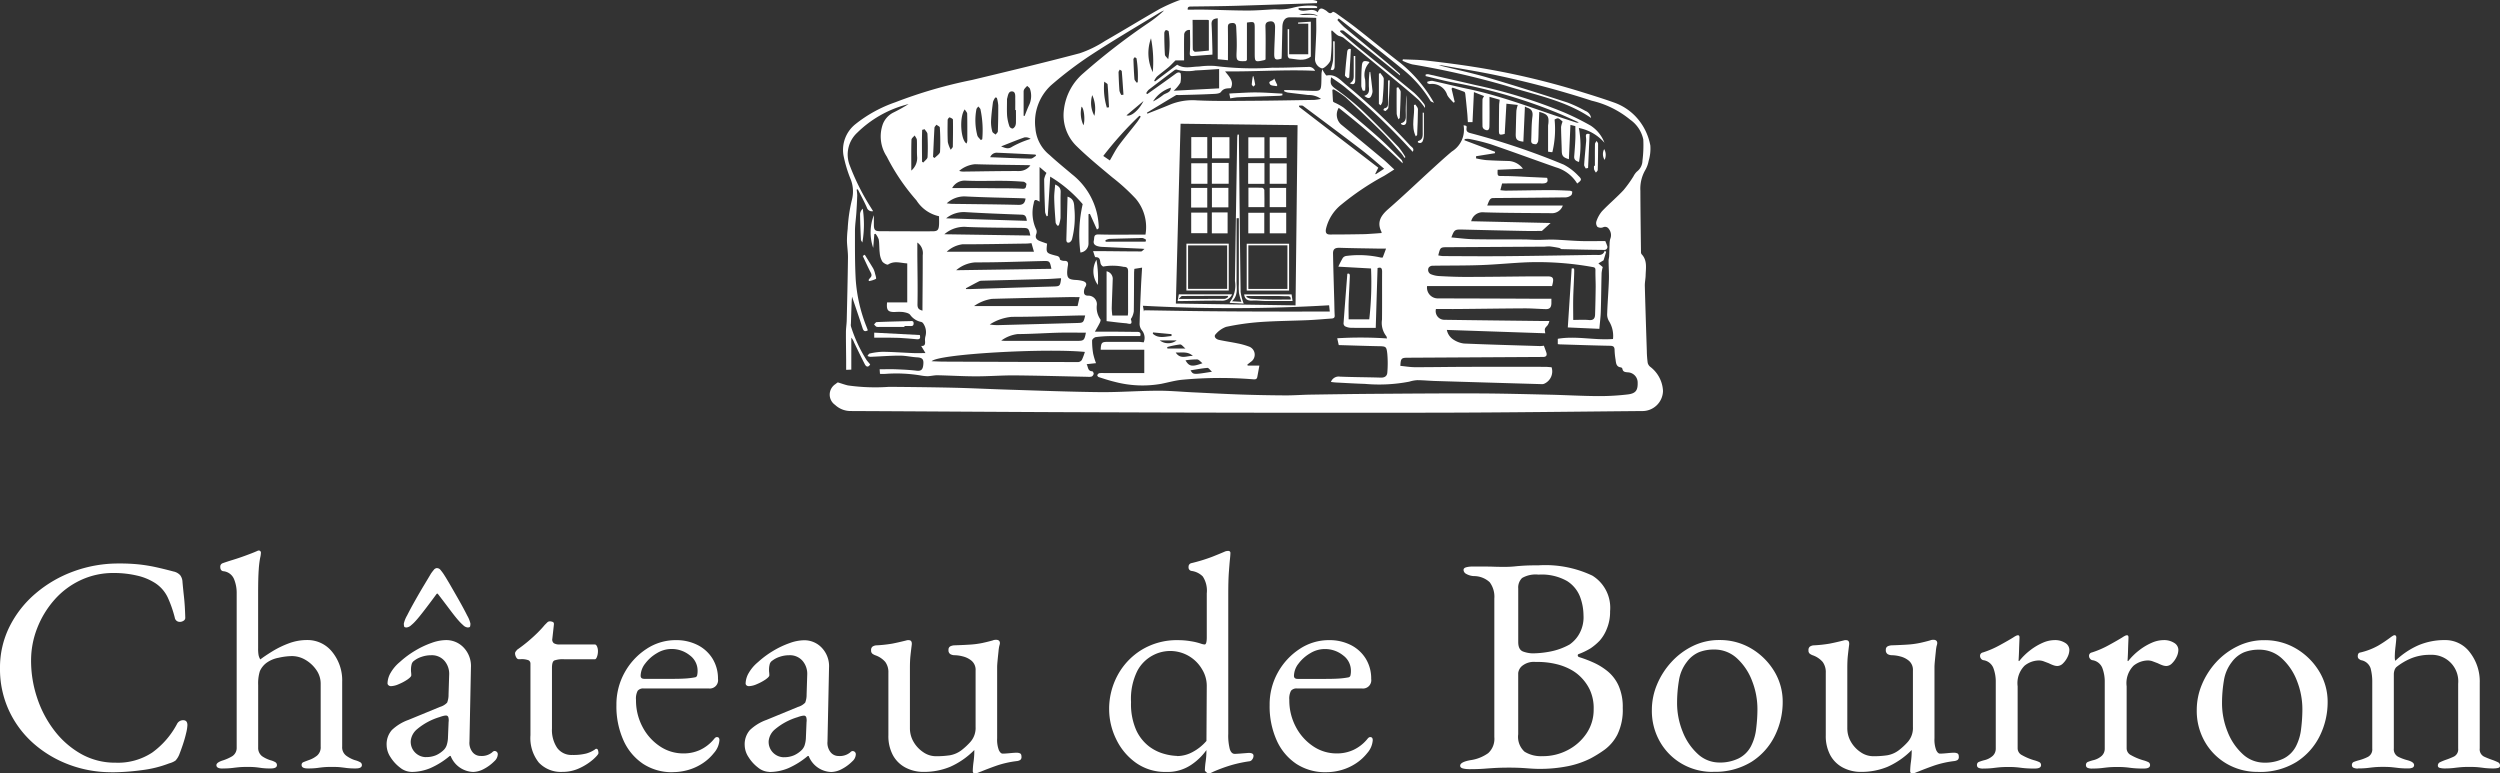 <svg xmlns="http://www.w3.org/2000/svg" width="177.779" height="55" viewBox="0 0 177.779 55"><rect x="0" y="0" width="177.779" height="55" fill="#333333" stroke="none"/><g id="Groupe_585" data-name="Groupe 585" transform="translate(-706.641 -11.741)"><g id="Groupe_583" data-name="Groupe 583" transform="translate(706.641 50.891)"><path id="Trac&#xE9;_1379" data-name="Trac&#xE9; 1379" d="M7.9,78.195a8.465,8.465,0,0,1-2.956-.526,8.088,8.088,0,0,1-2.539-1.5A7.1,7.1,0,0,1,.646,73.827,7.02,7.02,0,0,1,0,70.8,6.514,6.514,0,0,1,.679,67.84,7.458,7.458,0,0,1,2.54,65.476a8.784,8.784,0,0,1,2.7-1.565,9.223,9.223,0,0,1,3.207-.558,13.25,13.25,0,0,1,1.445.066,11.594,11.594,0,0,1,1.15.186q.558.121,1.3.318a.882.882,0,0,1,.471.263.844.844,0,0,1,.164.481q.044.5.109,1.084t.088,1.434a.245.245,0,0,1-.143.252.452.452,0,0,1-.35.054.35.35,0,0,1-.251-.284,8.366,8.366,0,0,0-.5-1.434,2.5,2.5,0,0,0-.853-1,4.013,4.013,0,0,0-1.324-.558,7.189,7.189,0,0,0-1.675-.186,5.427,5.427,0,0,0-2.354.514,5.7,5.7,0,0,0-1.861,1.4,6.745,6.745,0,0,0-1.215,2,6.293,6.293,0,0,0-.438,2.321A8.319,8.319,0,0,0,2.638,72.9a7.815,7.815,0,0,0,1.226,2.331,6.277,6.277,0,0,0,1.9,1.663,4.921,4.921,0,0,0,2.464.624,4.425,4.425,0,0,0,2.6-.723,5.945,5.945,0,0,0,1.751-2.013.485.485,0,0,1,.448-.285q.3,0,.3.35a2.854,2.854,0,0,1-.088.558c-.058.255-.135.525-.23.81s-.187.536-.274.756a1.472,1.472,0,0,1-.252.394,1.41,1.41,0,0,1-.448.2,8.107,8.107,0,0,1-1.937.482,16.4,16.4,0,0,1-2.2.153" transform="translate(0 -62.432)" fill="#ffffff"></path><path id="Trac&#xE9;_1380" data-name="Trac&#xE9; 1380" d="M24.769,77.4c-.292,0-.438-.08-.438-.241q0-.2.5-.35a3.2,3.2,0,0,0,.624-.284.7.7,0,0,0,.318-.614V64.942a2.579,2.579,0,0,0-.2-1.04.922.922,0,0,0-.767-.536c-.132-.028-.2-.132-.2-.306a.255.255,0,0,1,.175-.263q.305-.109.733-.24c.285-.087.58-.187.887-.3s.577-.214.81-.318a.346.346,0,0,1,.131-.044.154.154,0,0,1,.11.044.15.15,0,0,1,.044.109,1.8,1.8,0,0,1-.055.373,6.527,6.527,0,0,0-.1.832q-.044.591-.043,1.772v3.81a2.688,2.688,0,0,0,.032.5,1.063,1.063,0,0,0,.121.306q.349-.263.865-.58a6.683,6.683,0,0,1,1.149-.558,3.673,3.673,0,0,1,1.314-.241,2.242,2.242,0,0,1,1.784.842,3.2,3.2,0,0,1,.712,2.135v4.6a.744.744,0,0,0,.285.645,2.209,2.209,0,0,0,.613.318,1.612,1.612,0,0,1,.373.143.233.233,0,0,1,.132.207c0,.161-.147.241-.438.241a5.018,5.018,0,0,1-.667-.033q-.231-.032-.438-.054t-.6-.022c-.248,0-.445.008-.591.022s-.3.033-.448.054a5.042,5.042,0,0,1-.668.033c-.292,0-.438-.08-.438-.241a.2.2,0,0,1,.132-.207c.087-.037.211-.084.371-.143a1.912,1.912,0,0,0,.591-.318.77.77,0,0,0,.262-.645V71.377a1.686,1.686,0,0,0-.318-1,2.422,2.422,0,0,0-.777-.712,1.883,1.883,0,0,0-.942-.262,4.546,4.546,0,0,0-.963.121,2.108,2.108,0,0,0-.854.361,1.491,1.491,0,0,0-.471.591,2.921,2.921,0,0,0-.12.985v4.444a.742.742,0,0,0,.273.614,2.242,2.242,0,0,0,.58.284,1.391,1.391,0,0,1,.362.143.238.238,0,0,1,.12.207c0,.161-.146.241-.438.241a4.77,4.77,0,0,1-.657-.033q-.219-.032-.416-.054a5.832,5.832,0,0,0-.591-.022q-.373,0-.6.022t-.481.054a5.581,5.581,0,0,1-.69.033" transform="translate(-8.942 -61.898)" fill="#ffffff"></path><path id="Trac&#xE9;_1381" data-name="Trac&#xE9; 1381" d="M45.223,78.363a1.327,1.327,0,0,1-.8-.306,2.767,2.767,0,0,1-.679-.744,1.581,1.581,0,0,1-.273-.832,1.531,1.531,0,0,1,.372-1.095,3.357,3.357,0,0,1,1.183-.722l2.233-.92a1.146,1.146,0,0,0,.514-.306,1.507,1.507,0,0,0,.1-.569l.044-1.4a1.426,1.426,0,0,0-.318-.985,1.185,1.185,0,0,0-.974-.416,2.071,2.071,0,0,0-.657.109,1.735,1.735,0,0,0-.547.285.422.422,0,0,0-.176.262,1.537,1.537,0,0,0-.044.372c0,.059,0,.124.011.2a1.948,1.948,0,0,1,.011.2c0,.073-.091.171-.274.3a3.469,3.469,0,0,1-.613.328,1.516,1.516,0,0,1-.558.143A.263.263,0,0,1,43.6,72.2a.174.174,0,0,1-.066-.142,1.548,1.548,0,0,1,.23-.755,2.8,2.8,0,0,1,.646-.755,6.683,6.683,0,0,1,1.094-.81,6.4,6.4,0,0,1,1.161-.547,3.123,3.123,0,0,1,1.007-.2,1.7,1.7,0,0,1,1.3.558,1.9,1.9,0,0,1,.493,1.39L49.36,76.2a1.062,1.062,0,0,0,.208.744.713.713,0,0,0,.58.285,1.165,1.165,0,0,0,.81-.241c.073-.073.131-.109.175-.109a.225.225,0,0,1,.241.24.694.694,0,0,1-.241.482,3.015,3.015,0,0,1-.756.558,1.657,1.657,0,0,1-.755.208,1.784,1.784,0,0,1-1.6-1.138H47.96a5.685,5.685,0,0,1-1.379.865,3.5,3.5,0,0,1-1.357.273m1.839-14.492A.313.313,0,0,1,47.3,64q.109.132.2.262.175.263.481.788c.2.35.419.727.646,1.128s.416.755.569,1.062a2.046,2.046,0,0,1,.231.569.751.751,0,0,1-.023.218q-.022.066-.175.066a.528.528,0,0,1-.318-.164,3.262,3.262,0,0,1-.318-.318q-.219-.241-.646-.81t-.8-1.051c-.03-.044-.055-.066-.077-.066s-.047.022-.077.066q-.351.481-.788,1.051t-.657.81a2.739,2.739,0,0,1-.328.318.573.573,0,0,1-.328.164c-.1,0-.161-.022-.175-.066a.757.757,0,0,1-.022-.218,2.046,2.046,0,0,1,.23-.569q.23-.46.57-1.062t.657-1.128q.317-.526.471-.788a3.184,3.184,0,0,1,.2-.262.314.314,0,0,1,.241-.132m-.81,13.442A1.753,1.753,0,0,0,47,77.17a1.9,1.9,0,0,0,.547-.383.9.9,0,0,0,.186-.3,1.987,1.987,0,0,0,.1-.6l.044-1.072a.834.834,0,0,0-.022-.351.172.172,0,0,0-.175-.109.933.933,0,0,0-.153.022,2.109,2.109,0,0,0-.285.087,4.492,4.492,0,0,0-1.609.865,1.246,1.246,0,0,0-.448.822,1.081,1.081,0,0,0,.339.864,1.1,1.1,0,0,0,.734.3" transform="translate(-15.976 -62.623)" fill="#ffffff"></path><path id="Trac&#xE9;_1382" data-name="Trac&#xE9; 1382" d="M61.276,80.564a2.158,2.158,0,0,1-1.675-.657,2.792,2.792,0,0,1-.6-1.948V72.88a.269.269,0,0,0-.132-.252,1.343,1.343,0,0,0-.569-.077h-.131c-.073,0-.135-.047-.186-.142a.6.6,0,0,1-.077-.295.265.265,0,0,1,.066-.132,1.326,1.326,0,0,1,.088-.109q.437-.306.8-.614t.657-.6c.2-.2.361-.376.493-.537l.186-.186a.253.253,0,0,1,.186-.077.508.508,0,0,1,.208.044c.066.028.091.095.077.2l-.109.985a.327.327,0,0,0,.109.328.765.765,0,0,0,.416.088h2.5c.058,0,.109.047.153.142a.807.807,0,0,1,.065.34,1.139,1.139,0,0,1-.065.383c-.044.124-.095.186-.153.186H61.407a1.817,1.817,0,0,0-.712.088q-.164.087-.164.526v4.312a2.278,2.278,0,0,0,.372,1.379,1.252,1.252,0,0,0,1.073.5,3.789,3.789,0,0,0,.985-.1,2.1,2.1,0,0,0,.634-.295.129.129,0,0,1,.088-.044.123.123,0,0,1,.12.1.64.64,0,0,1,.033.207c0,.073-.121.219-.361.438a4.028,4.028,0,0,1-.942.613,2.815,2.815,0,0,1-1.258.285" transform="translate(-21.28 -64.824)" fill="#ffffff"></path><path id="Trac&#xE9;_1383" data-name="Trac&#xE9; 1383" d="M73.3,81.362a3.732,3.732,0,0,1-2.1-.591,3.93,3.93,0,0,1-1.4-1.675,5.884,5.884,0,0,1-.5-2.507,4.658,4.658,0,0,1,.58-2.309,4.723,4.723,0,0,1,1.543-1.674,3.745,3.745,0,0,1,2.1-.635,3.344,3.344,0,0,1,1.554.35,2.645,2.645,0,0,1,1.062.974,2.693,2.693,0,0,1,.383,1.435.59.59,0,0,1-.657.678H71.24a.5.5,0,0,0-.428.164,1.189,1.189,0,0,0-.12.646,4.019,4.019,0,0,0,.46,1.915,3.728,3.728,0,0,0,1.226,1.379,2.962,2.962,0,0,0,1.686.515,2.773,2.773,0,0,0,1.192-.252,2.846,2.846,0,0,0,.953-.734.889.889,0,0,1,.132-.142.18.18,0,0,1,.109-.033c.117,0,.175.073.175.219A1.544,1.544,0,0,1,76.23,80a3.375,3.375,0,0,1-.787.722,3.722,3.722,0,0,1-1.008.471,3.96,3.96,0,0,1-1.138.164m-2.014-6.633h1.992q.526,0,.9-.022a5.651,5.651,0,0,0,.722-.088.179.179,0,0,0,.143-.142,1.383,1.383,0,0,0,.032-.34,1.348,1.348,0,0,0-.558-1.083,2.046,2.046,0,0,0-1.324-.448,1.973,1.973,0,0,0-1.007.295,2.781,2.781,0,0,0-.832.734,1.449,1.449,0,0,0-.329.875c0,.147.088.219.263.219" transform="translate(-25.465 -65.6)" fill="#ffffff"></path><path id="Trac&#xE9;_1384" data-name="Trac&#xE9; 1384" d="M85.476,81.34a1.327,1.327,0,0,1-.8-.306A2.767,2.767,0,0,1,84,80.29a1.581,1.581,0,0,1-.273-.832,1.531,1.531,0,0,1,.372-1.095,3.357,3.357,0,0,1,1.183-.722l2.233-.92a1.146,1.146,0,0,0,.514-.306,1.507,1.507,0,0,0,.1-.569l.044-1.4a1.426,1.426,0,0,0-.318-.985,1.185,1.185,0,0,0-.974-.416,2.071,2.071,0,0,0-.657.109,1.735,1.735,0,0,0-.547.285.422.422,0,0,0-.176.262,1.537,1.537,0,0,0-.044.372c0,.059,0,.124.011.2a1.945,1.945,0,0,1,.011.2c0,.073-.091.171-.274.3a3.468,3.468,0,0,1-.613.328,1.517,1.517,0,0,1-.558.143.263.263,0,0,1-.175-.055.174.174,0,0,1-.066-.142,1.548,1.548,0,0,1,.23-.755,2.8,2.8,0,0,1,.646-.755,6.683,6.683,0,0,1,1.094-.81,6.4,6.4,0,0,1,1.161-.547,3.123,3.123,0,0,1,1.007-.2,1.7,1.7,0,0,1,1.3.558,1.9,1.9,0,0,1,.493,1.39l-.11,5.253a1.063,1.063,0,0,0,.208.744.713.713,0,0,0,.58.285,1.165,1.165,0,0,0,.81-.241c.073-.073.131-.109.175-.109a.225.225,0,0,1,.241.24.694.694,0,0,1-.241.482,3.015,3.015,0,0,1-.756.558,1.657,1.657,0,0,1-.755.208,1.784,1.784,0,0,1-1.6-1.138h-.066a5.686,5.686,0,0,1-1.379.865,3.5,3.5,0,0,1-1.357.273m1.029-1.051a1.753,1.753,0,0,0,.744-.142,1.9,1.9,0,0,0,.547-.383.9.9,0,0,0,.186-.3,1.988,1.988,0,0,0,.1-.6l.044-1.072a.834.834,0,0,0-.022-.351.172.172,0,0,0-.175-.109.932.932,0,0,0-.153.022,2.107,2.107,0,0,0-.285.087,4.492,4.492,0,0,0-1.609.865,1.246,1.246,0,0,0-.448.822,1.081,1.081,0,0,0,.339.864,1.1,1.1,0,0,0,.734.3" transform="translate(-30.77 -65.6)" fill="#ffffff"></path><path id="Trac&#xE9;_1385" data-name="Trac&#xE9; 1385" d="M105.326,81.437c-.1,0-.153-.058-.153-.175a5.471,5.471,0,0,1,.054-.646,5.856,5.856,0,0,0,.055-.712v-.131a5.6,5.6,0,0,1-1.718,1.193,4.864,4.864,0,0,1-1.894.361,2.71,2.71,0,0,1-1.27-.3,2.162,2.162,0,0,1-.9-.875,2.877,2.877,0,0,1-.328-1.434V74.279a1.229,1.229,0,0,0-.219-.767,1.649,1.649,0,0,0-.722-.481.833.833,0,0,1-.2-.11.281.281,0,0,1-.088-.24.3.3,0,0,1,.1-.263.591.591,0,0,1,.23-.087,9.584,9.584,0,0,0,1.15-.12q.405-.077,1.018-.23a.347.347,0,0,1,.1-.021h.077c.16,0,.233.1.218.306q-.065.5-.1.843c-.022.226-.033.507-.033.842v4.269a1.9,1.9,0,0,0,.262.975,2.218,2.218,0,0,0,.689.733,1.577,1.577,0,0,0,.887.285,6.642,6.642,0,0,0,1-.066,1.914,1.914,0,0,0,.843-.372A4.755,4.755,0,0,0,105,79.2a1.5,1.5,0,0,0,.373-1.073V74.125a.85.85,0,0,0-.273-.689,1.533,1.533,0,0,0-.624-.318,2.476,2.476,0,0,0-.569-.087.644.644,0,0,1-.329-.077.315.315,0,0,1-.131-.3.259.259,0,0,1,.142-.262.75.75,0,0,1,.318-.066q.678-.022,1.127-.054a6.165,6.165,0,0,0,.81-.109q.361-.077.755-.187a.406.406,0,0,1,.11-.033.718.718,0,0,1,.109-.011c.189,0,.285.08.285.24a.424.424,0,0,1-.011.077,1.034,1.034,0,0,1-.033.121,2.769,2.769,0,0,0-.055.373c-.021.2-.044.416-.065.635s-.033.386-.033.5v5.057a2.1,2.1,0,0,0,.121.843c.08.167.171.251.273.251s.288-.011.515-.033.39-.032.492-.032a.589.589,0,0,1,.219.044c.073.029.11.109.11.241a.252.252,0,0,1-.088.23.594.594,0,0,1-.219.077,7.037,7.037,0,0,0-1.466.328q-.614.218-1.095.416c-.044.014-.109.04-.2.077a.642.642,0,0,1-.241.054" transform="translate(-35.997 -65.587)" fill="#ffffff"></path><path id="Trac&#xE9;_1386" data-name="Trac&#xE9; 1386" d="M131.752,77.761c-.03,0-.077-.029-.142-.087s-.1-.1-.1-.132a4.973,4.973,0,0,1,.055-.624,5.347,5.347,0,0,0,.054-.69V76.1a4.14,4.14,0,0,1-1.051,1.029,3.013,3.013,0,0,1-1.817.525,3.581,3.581,0,0,1-2.156-.657,4.374,4.374,0,0,1-1.4-1.686,4.855,4.855,0,0,1-.493-2.124,5.024,5.024,0,0,1,.591-2.386,4.769,4.769,0,0,1,1.7-1.817,4.821,4.821,0,0,1,2.638-.7,5.241,5.241,0,0,1,.886.077,4.235,4.235,0,0,1,.69.164,1.018,1.018,0,0,0,.285.066q.153,0,.153-.525V64.954a1.835,1.835,0,0,0-.285-1.2,1.381,1.381,0,0,0-.81-.394.251.251,0,0,1-.2-.284.255.255,0,0,1,.175-.263,12.037,12.037,0,0,0,1.51-.46q.546-.218.854-.35a.571.571,0,0,1,.164-.055.941.941,0,0,1,.12-.011.141.141,0,0,1,.153.131q0,.132-.032.449c-.023.212-.048.522-.078.93s-.043.941-.043,1.6v9.9a3.844,3.844,0,0,0,.109,1.084q.109.339.35.339c.073,0,.2-.008.383-.021l.559-.044c.262-.014.394.051.394.2a.42.42,0,0,1-.1.273.274.274,0,0,1-.207.121,9.492,9.492,0,0,0-1.2.251,10.961,10.961,0,0,0-1.357.493c-.117.058-.194.094-.23.109a.326.326,0,0,1-.121.022m-2.211-1.248a2.325,2.325,0,0,0,1.117-.3,3.388,3.388,0,0,0,.963-.777l.022-3.941a2.243,2.243,0,0,0-.34-1.161,2.617,2.617,0,0,0-3.491-.984,2.64,2.64,0,0,0-1.095,1.083,4.461,4.461,0,0,0-.459,2.243,4.565,4.565,0,0,0,.371,2,3.08,3.08,0,0,0,.909,1.149,3.174,3.174,0,0,0,1.094.536,3.828,3.828,0,0,0,.909.142" transform="translate(-45.829 -61.911)" fill="#ffffff"></path><path id="Trac&#xE9;_1387" data-name="Trac&#xE9; 1387" d="M146.743,81.362a3.732,3.732,0,0,1-2.1-.591,3.93,3.93,0,0,1-1.4-1.675,5.884,5.884,0,0,1-.5-2.507,4.658,4.658,0,0,1,.58-2.309,4.723,4.723,0,0,1,1.543-1.674,3.745,3.745,0,0,1,2.1-.635,3.344,3.344,0,0,1,1.554.35,2.644,2.644,0,0,1,1.062.974,2.693,2.693,0,0,1,.383,1.435.59.59,0,0,1-.657.678h-4.618a.5.5,0,0,0-.428.164,1.189,1.189,0,0,0-.12.646,4.019,4.019,0,0,0,.46,1.915,3.728,3.728,0,0,0,1.226,1.379,2.962,2.962,0,0,0,1.686.515,2.773,2.773,0,0,0,1.192-.252,2.846,2.846,0,0,0,.953-.734.889.889,0,0,1,.132-.142.18.18,0,0,1,.109-.033c.117,0,.175.073.175.219a1.543,1.543,0,0,1-.394.919,3.374,3.374,0,0,1-.787.722,3.721,3.721,0,0,1-1.008.471,3.96,3.96,0,0,1-1.138.164m-2.014-6.633h1.992q.526,0,.9-.022a5.65,5.65,0,0,0,.722-.088.179.179,0,0,0,.143-.142,1.383,1.383,0,0,0,.032-.34,1.348,1.348,0,0,0-.558-1.083,2.046,2.046,0,0,0-1.324-.448,1.973,1.973,0,0,0-1.007.295,2.781,2.781,0,0,0-.832.734,1.449,1.449,0,0,0-.329.875c0,.147.088.219.263.219" transform="translate(-52.457 -65.6)" fill="#ffffff"></path><path id="Trac&#xE9;_1388" data-name="Trac&#xE9; 1388" d="M164.8,78.051a1.6,1.6,0,0,1-.46-.054c-.117-.037-.175-.1-.175-.187q0-.262.722-.394a2.85,2.85,0,0,0,1.27-.5,1.371,1.371,0,0,0,.437-1.138V65.923a1.722,1.722,0,0,0-.328-1.16,1.65,1.65,0,0,0-1.138-.438,1.239,1.239,0,0,1-.547-.164.334.334,0,0,1-.176-.273c0-.088.058-.15.176-.186a1.571,1.571,0,0,1,.459-.055h.92q.327,0,.624.011t.733.011a7.017,7.017,0,0,0,.723-.033c.2-.022.433-.04.689-.055s.6-.022,1.018-.022a7.791,7.791,0,0,1,3.82.734,2.684,2.684,0,0,1,1.259,2.528,3.146,3.146,0,0,1-.252,1.3,2.781,2.781,0,0,1-.493.8,4.115,4.115,0,0,1-.635.536,4.937,4.937,0,0,1-.832.405c-.059.015-.088.047-.088.1a.132.132,0,0,0,.088.12,9.066,9.066,0,0,1,1.04.395,4.541,4.541,0,0,1,1.006.624,2.832,2.832,0,0,1,.766,1.008,3.7,3.7,0,0,1,.3,1.586,4,4,0,0,1-.383,1.905,3.11,3.11,0,0,1-.909,1.072,8.7,8.7,0,0,1-.985.614,6.442,6.442,0,0,1-1.576.547,10.158,10.158,0,0,1-2.145.2c-.19,0-.474-.015-.854-.044s-.787-.044-1.225-.044c-.38,0-.7.008-.964.022s-.536.034-.821.055-.639.033-1.061.033M169.3,69.82a6.859,6.859,0,0,0,1.281-.132,4.637,4.637,0,0,0,1.368-.5,2.307,2.307,0,0,0,.613-.635,2.4,2.4,0,0,0,.373-1.445,3.827,3.827,0,0,0-.241-1.3,2.309,2.309,0,0,0-.92-1.127,3.653,3.653,0,0,0-2.036-.46,1.917,1.917,0,0,0-1.171.241.939.939,0,0,0-.273.744V69.01c0,.379.123.609.372.689a2.12,2.12,0,0,0,.634.12m.723,7.312a3.793,3.793,0,0,0,1.8-.438,3.581,3.581,0,0,0,1.335-1.194,2.994,2.994,0,0,0,.5-1.7,3.107,3.107,0,0,0-.284-1.412,3.292,3.292,0,0,0-.657-.908,3.043,3.043,0,0,0-.678-.5,4.145,4.145,0,0,0-.9-.361,5.646,5.646,0,0,0-1.6-.187,1.33,1.33,0,0,0-.974.285.79.79,0,0,0-.273.5v4.357a1.427,1.427,0,0,0,.449,1.237,2.193,2.193,0,0,0,1.28.318" transform="translate(-60.33 -62.508)" fill="#ffffff"></path><path id="Trac&#xE9;_1389" data-name="Trac&#xE9; 1389" d="M190.079,81.34a4.342,4.342,0,0,1-2.211-.569,4.232,4.232,0,0,1-1.565-1.565,4.41,4.41,0,0,1-.581-2.266,4.663,4.663,0,0,1,.361-1.8,5.454,5.454,0,0,1,1.018-1.6,5.048,5.048,0,0,1,1.533-1.15,4.238,4.238,0,0,1,1.883-.426,4.355,4.355,0,0,1,2.288.612,4.693,4.693,0,0,1,1.62,1.609,4.146,4.146,0,0,1,.6,2.179,5.4,5.4,0,0,1-.558,2.407,4.583,4.583,0,0,1-1.653,1.85,4.926,4.926,0,0,1-2.737.712m.46-.657a3.031,3.031,0,0,0,1.335-.285,2,2,0,0,0,.919-.919,3.558,3.558,0,0,0,.35-1.226,11.225,11.225,0,0,0,.088-1.357,5.48,5.48,0,0,0-.383-2.025,4.161,4.161,0,0,0-1.073-1.6,2.349,2.349,0,0,0-1.631-.624,2.871,2.871,0,0,0-1.062.186,2.088,2.088,0,0,0-.865.689,2.839,2.839,0,0,0-.569,1.335,9.611,9.611,0,0,0-.131,1.576,5.4,5.4,0,0,0,.394,2.047,4.232,4.232,0,0,0,1.072,1.588,2.252,2.252,0,0,0,1.555.613" transform="translate(-68.255 -65.6)" fill="#ffffff"></path><path id="Trac&#xE9;_1390" data-name="Trac&#xE9; 1390" d="M210.718,81.437c-.1,0-.153-.058-.153-.175a5.469,5.469,0,0,1,.054-.646,5.852,5.852,0,0,0,.055-.712v-.131a5.6,5.6,0,0,1-1.718,1.193,4.864,4.864,0,0,1-1.894.361,2.71,2.71,0,0,1-1.27-.3,2.162,2.162,0,0,1-.9-.875,2.877,2.877,0,0,1-.328-1.434V74.279a1.229,1.229,0,0,0-.219-.767,1.649,1.649,0,0,0-.722-.481.833.833,0,0,1-.2-.11.281.281,0,0,1-.088-.24.3.3,0,0,1,.1-.263.591.591,0,0,1,.23-.087,9.584,9.584,0,0,0,1.15-.12q.405-.077,1.018-.23a.347.347,0,0,1,.1-.021h.077c.16,0,.233.1.218.306q-.065.5-.1.843c-.022.226-.033.507-.033.842v4.269a1.9,1.9,0,0,0,.262.975,2.218,2.218,0,0,0,.689.733,1.577,1.577,0,0,0,.887.285,6.643,6.643,0,0,0,1-.066,1.914,1.914,0,0,0,.843-.372,4.754,4.754,0,0,0,.612-.569,1.5,1.5,0,0,0,.373-1.073V74.125a.85.85,0,0,0-.273-.689,1.533,1.533,0,0,0-.624-.318,2.476,2.476,0,0,0-.569-.087.644.644,0,0,1-.329-.077.315.315,0,0,1-.131-.3.259.259,0,0,1,.142-.262.75.75,0,0,1,.318-.066q.678-.022,1.127-.054a6.165,6.165,0,0,0,.81-.109q.361-.077.755-.187a.405.405,0,0,1,.11-.033.718.718,0,0,1,.109-.011c.189,0,.285.08.285.24a.425.425,0,0,1-.011.077,1.036,1.036,0,0,1-.033.121,2.774,2.774,0,0,0-.055.373c-.021.2-.044.416-.065.635s-.033.386-.033.5v5.057a2.1,2.1,0,0,0,.121.843c.08.167.171.251.273.251s.288-.011.515-.033.39-.032.492-.032a.589.589,0,0,1,.219.044c.073.029.11.109.11.241a.252.252,0,0,1-.088.23.594.594,0,0,1-.219.077,7.037,7.037,0,0,0-1.466.328q-.614.218-1.095.416c-.044.014-.109.04-.2.077a.642.642,0,0,1-.241.054" transform="translate(-74.73 -65.587)" fill="#ffffff"></path><path id="Trac&#xE9;_1391" data-name="Trac&#xE9; 1391" d="M222.711,80.9a.773.773,0,0,1-.329-.054.192.192,0,0,1-.109-.187.223.223,0,0,1,.131-.23,3.389,3.389,0,0,1,.373-.121,1.351,1.351,0,0,0,.624-.318.7.7,0,0,0,.208-.514V74.767a2.771,2.771,0,0,0-.175-1.029.9.9,0,0,0-.722-.548.272.272,0,0,1-.153-.109.288.288,0,0,1-.066-.175.238.238,0,0,1,.2-.262,6.589,6.589,0,0,0,1.193-.514q.623-.34.974-.558a1.443,1.443,0,0,1,.208-.121.331.331,0,0,1,.12-.032c.073,0,.109.051.109.153q0,.065-.011.328c-.007.175-.015.379-.022.613s-.018.467-.033.7a.039.039,0,0,0,.044.044,4.539,4.539,0,0,1,.777-.766,4.206,4.206,0,0,1,.875-.526,2.145,2.145,0,0,1,.865-.2,1.336,1.336,0,0,1,.756.2.587.587,0,0,1,.295.5,1.178,1.178,0,0,1-.12.482,1.6,1.6,0,0,1-.318.459.587.587,0,0,1-.416.2.846.846,0,0,1-.285-.055,2.821,2.821,0,0,1-.328-.142l-.35-.132a1.008,1.008,0,0,0-.35-.065,1.671,1.671,0,0,0-1.018.372,1.76,1.76,0,0,0-.493,1.467v4.422a.544.544,0,0,0,.306.471,4.066,4.066,0,0,0,.854.361,2.179,2.179,0,0,1,.372.132.228.228,0,0,1,.132.219c0,.161-.147.241-.438.241a6.82,6.82,0,0,1-1-.054,5.927,5.927,0,0,0-.908-.055c-.249,0-.448.008-.6.022s-.315.033-.482.054a5.578,5.578,0,0,1-.689.033" transform="translate(-81.687 -65.396)" fill="#ffffff"></path><path id="Trac&#xE9;_1392" data-name="Trac&#xE9; 1392" d="M234.964,80.9a.773.773,0,0,1-.329-.054.192.192,0,0,1-.109-.187.223.223,0,0,1,.131-.23,3.389,3.389,0,0,1,.373-.121,1.351,1.351,0,0,0,.624-.318.7.7,0,0,0,.208-.514V74.767a2.771,2.771,0,0,0-.175-1.029.9.9,0,0,0-.722-.548.272.272,0,0,1-.153-.109.288.288,0,0,1-.066-.175.238.238,0,0,1,.2-.262,6.589,6.589,0,0,0,1.193-.514q.623-.34.974-.558a1.444,1.444,0,0,1,.208-.121.331.331,0,0,1,.12-.032c.073,0,.109.051.109.153q0,.065-.011.328c-.007.175-.015.379-.021.613s-.018.467-.033.7a.039.039,0,0,0,.044.044,4.539,4.539,0,0,1,.777-.766,4.207,4.207,0,0,1,.875-.526,2.145,2.145,0,0,1,.865-.2,1.336,1.336,0,0,1,.756.2.587.587,0,0,1,.295.5,1.178,1.178,0,0,1-.12.482,1.6,1.6,0,0,1-.318.459.587.587,0,0,1-.416.2.846.846,0,0,1-.285-.055,2.822,2.822,0,0,1-.328-.142l-.35-.132a1.008,1.008,0,0,0-.35-.065,1.671,1.671,0,0,0-1.018.372,1.76,1.76,0,0,0-.493,1.467v4.422a.544.544,0,0,0,.306.471,4.066,4.066,0,0,0,.855.361,2.18,2.18,0,0,1,.372.132.228.228,0,0,1,.132.219c0,.161-.147.241-.438.241a6.82,6.82,0,0,1-1-.054,5.927,5.927,0,0,0-.908-.055c-.249,0-.448.008-.6.022s-.315.033-.482.054a5.577,5.577,0,0,1-.689.033" transform="translate(-86.19 -65.396)" fill="#ffffff"></path><path id="Trac&#xE9;_1393" data-name="Trac&#xE9; 1393" d="M251.341,81.34a4.342,4.342,0,0,1-2.211-.569,4.232,4.232,0,0,1-1.565-1.565,4.41,4.41,0,0,1-.581-2.266,4.663,4.663,0,0,1,.361-1.8,5.454,5.454,0,0,1,1.018-1.6A5.047,5.047,0,0,1,249.9,72.4a4.238,4.238,0,0,1,1.883-.426,4.355,4.355,0,0,1,2.288.612,4.693,4.693,0,0,1,1.62,1.609,4.146,4.146,0,0,1,.6,2.179,5.4,5.4,0,0,1-.558,2.407,4.583,4.583,0,0,1-1.653,1.85,4.926,4.926,0,0,1-2.737.712m.46-.657a3.031,3.031,0,0,0,1.335-.285,2,2,0,0,0,.919-.919,3.557,3.557,0,0,0,.35-1.226,11.219,11.219,0,0,0,.088-1.357,5.48,5.48,0,0,0-.383-2.025,4.162,4.162,0,0,0-1.073-1.6,2.349,2.349,0,0,0-1.631-.624,2.871,2.871,0,0,0-1.062.186,2.088,2.088,0,0,0-.865.689,2.838,2.838,0,0,0-.569,1.335,9.606,9.606,0,0,0-.131,1.576,5.4,5.4,0,0,0,.394,2.047,4.232,4.232,0,0,0,1.072,1.588,2.252,2.252,0,0,0,1.555.613" transform="translate(-90.769 -65.6)" fill="#ffffff"></path><path id="Trac&#xE9;_1394" data-name="Trac&#xE9; 1394" d="M264.867,80.9a.78.78,0,0,1-.317-.054.189.189,0,0,1-.12-.187.222.222,0,0,1,.131-.23,3.414,3.414,0,0,1,.372-.121,3.324,3.324,0,0,0,.635-.24.6.6,0,0,0,.307-.591V74.767a3.683,3.683,0,0,0-.121-1.008.873.873,0,0,0-.689-.569.8.8,0,0,1-.154-.1.229.229,0,0,1-.065-.186c0-.161.065-.248.2-.262a4.85,4.85,0,0,0,1.248-.482,9.51,9.51,0,0,0,.941-.634c.044-.029.084-.055.121-.077a.231.231,0,0,1,.12-.032.094.094,0,0,1,.077.044.176.176,0,0,1,.033.109c0,.1-.018.31-.054.624a6.793,6.793,0,0,0-.055.777,1.113,1.113,0,0,0,.011.164.183.183,0,0,0,.032.1,5.624,5.624,0,0,1,1.631-1.1,4.753,4.753,0,0,1,1.894-.372,2.176,2.176,0,0,1,1.773.876,3.358,3.358,0,0,1,.7,2.167v4.663a.573.573,0,0,0,.306.58,5.992,5.992,0,0,0,.635.251c.117.044.23.092.339.143a.26.26,0,0,1,.164.251c0,.088-.051.143-.153.164a1.347,1.347,0,0,1-.285.033,5.3,5.3,0,0,1-.679-.033c-.161-.021-.314-.04-.46-.054s-.35-.022-.613-.022-.453.008-.613.022-.324.033-.493.054a5.578,5.578,0,0,1-.689.033,1.411,1.411,0,0,1-.273-.033c-.109-.021-.164-.077-.164-.164a.26.26,0,0,1,.164-.251q.163-.077.339-.143a6.048,6.048,0,0,0,.635-.251.573.573,0,0,0,.306-.58v-4.6a1.886,1.886,0,0,0-1.97-2.057,3.488,3.488,0,0,0-1.379.252,4.411,4.411,0,0,0-1.051.624.55.55,0,0,0-.131.23.912.912,0,0,0-.044.273v5.276a.6.6,0,0,0,.306.591,3.291,3.291,0,0,0,.635.24c.335.088.5.206.5.35a.192.192,0,0,1-.109.187.773.773,0,0,1-.329.054,5.551,5.551,0,0,1-.689-.033q-.252-.032-.471-.054c-.146-.015-.35-.022-.613-.022s-.448.008-.6.022-.315.033-.482.054a5.583,5.583,0,0,1-.69.033" transform="translate(-97.18 -65.396)" fill="#ffffff"></path></g><g id="Groupe_584" data-name="Groupe 584" transform="translate(765.649 11.741)"><path id="Trac&#xE9;_1413" data-name="Trac&#xE9; 1413" d="M122.357,6.269c-.242.026-.494-.021-.7.266-.107.149-.471.141-.72.153-.762.038-1.524.051-2.286.074-.068,0-.151-.021-.2.009-.691.411-1.378.829-2.066,1.245l.039.066c.538-.214,1.08-.419,1.613-.645a4.229,4.229,0,0,1,1.906-.3c1.319.063,2.641.038,3.963.03,1.468-.009,2.935-.038,4.4-.063a4.085,4.085,0,0,0,.462-.071,1.5,1.5,0,0,0-.918-.276c-.483-.062-.967-.113-1.45-.176a1.2,1.2,0,0,1-.256-.094c0-.028.007-.056.01-.083.109,0,.218,0,.326,0,.58.019,1.16.045,1.74.059.486.011.546-.046.569-.521.012-.244.008-.489.016-.733a2.129,2.129,0,0,1,.058-.285,2.311,2.311,0,0,0,.117.219c.061.082.145.237.192.227.626-.128.978.331,1.369.652a45.525,45.525,0,0,1,4.575,4.336c.1.108.316.2.171.435a45,45,0,0,0-4.708-4.5c-.33-.292-.712-.524-1.091-.8-.09.5,0,.592.347.845a17.631,17.631,0,0,1,1.775,1.427c.915.865,1.787,1.775,2.662,2.683a5.146,5.146,0,0,1,.5.727l-.075.051a2.477,2.477,0,0,0-.193-.29c-.448-.5-.882-1.024-1.359-1.5q-1.29-1.283-2.629-2.515a6.434,6.434,0,0,0-.842-.567l-.1.032c.015.271.026.542.047.813,0,.032.054.067.091.087a4.093,4.093,0,0,1,.647.356c.858.71,1.712,1.426,2.543,2.167.546.486,1.052,1.017,1.572,1.533a.379.379,0,0,1,.1.273,59.9,59.9,0,0,0-4.546-3.946.937.937,0,0,0,.158,1.173q1.508,1.235,3,2.481c.262.219.5.461.793.727-.282.178-.5.321-.722.455a18.9,18.9,0,0,0-3.009,2.016,3.112,3.112,0,0,0-1.128,1.765c-.044.246.018.391.28.39q1.156,0,2.312-.023c.274,0,.547-.025.82-.042.182-.011.364-.027.54-.04,0-.044.009-.055.005-.062-.367-.715-.044-1.194.5-1.665,1.039-.906,2.036-1.859,3.054-2.788.477-.435.953-.872,1.447-1.286a1.816,1.816,0,0,0,.828-1.86c.223.034.232.034.21.216-.025.2.063.28.257.335a51.2,51.2,0,0,1,6.65,2.243,3.925,3.925,0,0,1,1.038.791c.278.264.248.311-.076.557a2.62,2.62,0,0,0-1.51-1.152c-1.551-.543-3.092-1.112-4.645-1.644a14.847,14.847,0,0,0-1.528-.378,1.225,1.225,0,0,0-.318.011l-.013.086,2.178.821c-.006.034-.012.068-.018.1l-1.336.213c0,.051,0,.1,0,.154a6.4,6.4,0,0,0,.71.122c.546.035,1.095.05,1.642.065a1.364,1.364,0,0,1,.981.546l-1.8.078c-.017.473-.017.443.4.444.664,0,1.328.047,1.992.075.37.015.74.034,1.125.052.1.285-.009.408-.367.4-.939-.009-1.877,0-2.832,0-.038.145-.077.292-.125.477a3.463,3.463,0,0,0,.372.036c1.057-.011,2.113-.034,3.17-.039.459,0,.918.022,1.378.042.068,0,.194.049.192.071,0,.09-.02.213-.081.258a.691.691,0,0,1-.369.145c-1.712.023-3.423.035-5.135.048-.23,0-.29.065-.46.535h5.374a.811.811,0,0,1-.722.543c-1.624-.016-3.249-.011-4.873-.061a.837.837,0,0,0-.919.632l5.648.126-.622.565c-.344,0-.784.007-1.223,0q-2.216-.044-4.432-.1c-.539-.012-.573.011-.781.561.535.045,1.064.118,1.594.127,1.192.022,2.384.009,3.575.016.312,0,.625.031.938.032.41,0,.82-.031,1.23-.018.622.021,1.243.082,1.866.1.575.018,1.15,0,1.743,0,.045.113.092.218.128.326a.211.211,0,0,1-.2.305c-1.006-.007-2.012-.032-3.018-.057-.067,0-.13-.074-.2-.087-.221-.043-.445-.083-.669-.107a3.273,3.273,0,0,0-.35.018q-3.45.022-6.9.04c-.525,0-.525.008-.669.582a2.369,2.369,0,0,0,.331.049c1.478.006,2.955.02,4.432.007,2.133-.019,4.266-.059,6.4-.09.257,0,.543.075.676-.295l.1.08c-.07.229-.141.459-.185.6l-.367.219.311.261a2.381,2.381,0,0,0-.083.423c-.024.919-.029,1.839-.058,2.757-.013.4-.066.79-.1,1.212l-2.245-.1c.094-1.438.184-2.807.275-4.189.162-.03.186-.03.181.211-.011.615-.055,1.23-.07,1.844-.013.543,0,1.086,0,1.6.406,0,.766-.028,1.12.008.322.033.425-.123.434-.388q.032-1,.042-1.99c0-.381-.022-.762-.016-1.144,0-.152-.014-.215-.19-.245a22.007,22.007,0,0,0-4.637-.34c-1.113.045-2.223.163-3.336.2-1.142.042-2.285.026-3.427.046a.341.341,0,0,0-.265.13.336.336,0,0,0,.156.474,1.826,1.826,0,0,0,.595.131c.624.034,1.25.061,1.875.06,1.594,0,3.189-.026,4.784-.039.342,0,.685,0,1.027,0,.38,0,.464.11.381.488-.016.075-.037.15-.049.2h-8.886a.768.768,0,0,0,.758.879q3.536.006,7.072.024c.331,0,.663,0,1.009,0,0,.131,0,.235,0,.338-.013.29-.13.411-.416.4-.5-.013-1-.056-1.5-.054-1.556.008-3.111.032-4.667.046-.538.005-1.075,0-1.627,0a.616.616,0,0,0,.594.767c2.367.035,4.734.06,7.1.088.106,0,.211,0,.373,0a1.037,1.037,0,0,1-.125.3c-.221.239-.227.233-.167.571l-7-.239a1.066,1.066,0,0,0,.514.717,1.727,1.727,0,0,0,.709.251c1.8.076,3.6.125,5.395.18a2.2,2.2,0,0,0,.283-.025c.061.168.12.321.172.476.069.209,0,.322-.23.324h-.147l-9.453.054c-.479,0-.521.044-.548.579.347.034.7.094,1.046.095,1.242,0,2.485-.022,3.728-.025q2.759-.008,5.518,0c.163,0,.325.021.462.03a.958.958,0,0,1-.479,1.148.409.409,0,0,1-.245.051q-3.784-.108-7.567-.224c-.42-.013-.839-.056-1.259-.058a2.377,2.377,0,0,0-.568.106,11.339,11.339,0,0,1-3.15.159c-.694-.022-1.387-.064-2.08-.1-.111-.006-.221-.023-.343-.037a.585.585,0,0,1,.639-.379c.968.04,1.937.04,2.905.07.278.009.45-.109.466-.367a7.717,7.717,0,0,0,0-1.307c-.061-.562-.091-.55-.68-.562-.918-.019-1.837-.051-2.775-.078-.036-.164-.069-.311-.108-.484a27.71,27.71,0,0,1,3.543.012c-.028-.085-.03-.138-.058-.167a1.539,1.539,0,0,1-.3-1.178c.011-1.135,0-2.269.007-3.4,0-.254-.082-.345-.324-.257-.043,1.418-.086,2.825-.129,4.249-.619,0-1.2.007-1.782-.005a1.018,1.018,0,0,1-.407-.109.259.259,0,0,1-.1-.209c.084-1.166.177-2.333.269-3.52.184-.066.182.086.176.225-.026.615-.063,1.229-.083,1.844-.013.4,0,.794,0,1.168H132.2a23.1,23.1,0,0,0,.126-3.616L130,18.963a6.524,6.524,0,0,1,.318-.621.379.379,0,0,1,.251-.142,7,7,0,0,1,2.443.113.606.606,0,0,0,.144,0c.076-.2.15-.4.237-.634-.177,0-.336,0-.5,0-.928-.017-1.855-.027-2.782-.057-.338-.011-.494.077-.488.412.02,1.142.058,2.284.089,3.426.008.323.01.645.029.967.011.178-.083.216-.228.225-.546.037-1.091.089-1.638.113-1.153.05-2.309.055-3.46.137a17.926,17.926,0,0,0-2.4.343,1.786,1.786,0,0,0-.738.522c-.147.14-.024.347.245.405.436.095.88.156,1.319.248a5.073,5.073,0,0,1,.784.218.611.611,0,0,1,.143,1.1c-.078.065-.159.125-.239.188l.025.071h.832c-.054.295-.1.55-.147.8-.028.154-.113.19-.271.178a29.08,29.08,0,0,0-5.1.032c-.491.051-.973.19-1.459.287a7.7,7.7,0,0,1-3.308-.141c-.385-.09-.762-.217-1.14-.337-.047-.015-.114-.1-.1-.136a.232.232,0,0,1,.14-.143,1.854,1.854,0,0,1,.351-.006H116.2V24.872h-3.1c.025-.51.075-.561.5-.561.734,0,1.468,0,2.2,0,.113,0,.225.021.359.034a.835.835,0,0,0-.13-.855.753.753,0,0,1-.161-.488c.02-.879.063-1.758.1-2.636.021-.457.053-.913.077-1.335l-.551.089c0,.066-.018.178-.018.289-.006.91-.006,1.82-.02,2.729a1.371,1.371,0,0,1-.121.4c-.023.063-.1.135-.085.18.163.454-.186.282-.349.27-.465-.035-.927-.1-1.381-.151V19.291a.548.548,0,0,1,.435.6c-.021.674-.051,1.348-.069,2.022a4.949,4.949,0,0,0,.042.526h1.1a2.053,2.053,0,0,0,.021-.226c0-.968-.005-1.937,0-2.9,0-.231-.058-.335-.307-.335a3.794,3.794,0,0,0-1.448-.026c-.037.014-.151-.092-.182-.164-.085-.2.009-.514-.383-.5-.047,0-.1-.248-.17-.429.288,0,.536,0,.783,0,.879.008,1.757.021,2.635.021.061,0,.122-.086.243-.179-.14-.011-.2-.017-.262-.02-.927-.042-1.854-.082-2.782-.126a1.284,1.284,0,0,1-.316-.057c-.19-.059-.3-.176-.246-.394.049-.192-.043-.443.339-.432,1,.03,2,.01,2.995.01h.338a3.132,3.132,0,0,0-.693-2.552,14.112,14.112,0,0,0-1.663-1.515c-.854-.713-1.718-1.419-2.514-2.194a3.064,3.064,0,0,1-.928-2.64A4.012,4.012,0,0,1,111.877,5.2a46.488,46.488,0,0,1,4.609-3.562A8.8,8.8,0,0,0,117.61.746a2.491,2.491,0,0,0-.273.125c-1.655,1.013-3.33,1.995-4.953,3.057a26.867,26.867,0,0,0-2.817,2.14,3.553,3.553,0,0,0-1.109,3.047,2.7,2.7,0,0,0,1.008,1.907c.515.478,1.064.92,1.6,1.376a4.958,4.958,0,0,1,1.885,3.535c.022.311.03.31-.117.387l-.5-1.113-.1.023v.682c0,.47,0,.939,0,1.409a.638.638,0,0,1-.575.636,9.841,9.841,0,0,1,.161-3.44,9.419,9.419,0,0,0-2.31-1.957c-.059.954-.115,1.872-.172,2.791l-.076.032a1.035,1.035,0,0,1-.114-.3c-.032-.78-.058-1.562-.067-2.343a1.507,1.507,0,0,1,.164-.442l-.491-.42v2.465c-.3-.185-.374-.171-.417.124a2.762,2.762,0,0,0,.187,1.872.422.422,0,0,1-.008.31c-.093.255.022.393.237.483.178.073.362.132.537.195-.077.654-.063.668.559.836.147.04.333.043.354.28,0,.046.193.113.292.107.252-.013.309.1.276.321a3.746,3.746,0,0,0-.053.435c-.014.46.094.565.566.6a2.456,2.456,0,0,1,.52.07c.207.059.361.172.206.427a.676.676,0,0,0-.094.275c-.02.194.021.342.273.347a.608.608,0,0,1,.641.639,1.473,1.473,0,0,0,.254,1.054c.035.039-.018.182-.058.262-.1.2-.213.386-.336.606.426,0,.812,0,1.2,0,.6,0,1.209.013,1.814.014.231,0,.256.118.212.3-.713,0-1.412-.007-2.113,0a8.118,8.118,0,0,0-1.052.073c-.1.014-.259.154-.26.239a5.227,5.227,0,0,0,.076.947,5.21,5.21,0,0,0,.2.666l-.665.072c.115.2.065.494.4.506.038,0,.107.121.1.176a.282.282,0,0,1-.133.194.715.715,0,0,1-.289.022c-1.722-.034-3.443-.084-5.166-.1-.927-.008-1.854.068-2.782.067s-1.834-.058-2.751-.077c-.228,0-.455.059-.682.068a3.153,3.153,0,0,1-.46-.046,10.5,10.5,0,0,0-2.534-.121,3.328,3.328,0,0,1-.4,0c-.008-.115-.015-.207-.023-.326.388,0,.757-.012,1.125,0,.5.02,1,.041,1.491.1.326.039.446-.07.484-.387.051-.413-.044-.54-.443-.562s-.813-.122-1.22-.121c-.7,0-1.4.058-2.1.084a.686.686,0,0,1-.207-.061c.054-.06.1-.163.162-.174a4.781,4.781,0,0,1,.926-.123c.72.009,1.44.063,2.161.092.271.011.543,0,.88,0l-.307-.51c.28.029.291-.144.276-.351a1.006,1.006,0,0,1,.033-.348,1.09,1.09,0,0,0-.183-.928.258.258,0,0,0-.142-.082,1.267,1.267,0,0,1-.761-.494c-.088-.129-.333-.175-.517-.207a3.23,3.23,0,0,0-.586,0c-.48.005-.6-.126-.543-.685h1.434V18.731c-.485-.026-.919-.207-1.36.08-.068.045-.339-.1-.419-.222a1.44,1.44,0,0,1-.178-.6c-.04-.318-.02-.643-.07-.958a1.355,1.355,0,0,0-.228-.407l-.087.025c-.024.307-.049.614-.078.979a3.35,3.35,0,0,1,.046-2.325c0,.252,0,.47,0,.688.006.366.084.448.439.45,1.242.005,2.485.011,3.727.007.364,0,.447-.094.469-.471.011-.191,0-.384,0-.6A2.54,2.54,0,0,1,100,14.249a14.855,14.855,0,0,1-2.113-3.118,2.6,2.6,0,0,1-.272-2.32,1.548,1.548,0,0,1,.729-.8,11.782,11.782,0,0,0,1.1-.613c-.075.02-.15.036-.223.06A7.906,7.906,0,0,0,95.795,9.43a2.115,2.115,0,0,0-.54,2.33,16.493,16.493,0,0,0,1.5,2.994l.163.261a.373.373,0,0,1-.445-.253c-.193-.443-.427-.868-.645-1.3l-.083.023a2.777,2.777,0,0,1,.043.4q-.019.614-.061,1.228c-.029.447-.1.892-.1,1.338,0,1.133-.009,2.267.052,3.4a11.08,11.08,0,0,0,.775,3.4c.03.078.059.157.088.239-.211.115-.307.056-.373-.152-.236-.734-.488-1.463-.75-2.242-.011.156-.025.277-.029.4q-.028.762-.051,1.524a.483.483,0,0,0,.006.2,10.086,10.086,0,0,0,1.118,2.4c.079.1.163.194.247.294-.141.232-.285.18-.385-.015-.262-.509-.51-1.025-.758-1.541a1.1,1.1,0,0,0-.2-.347v2.273L95,26.3c0-.258,0-.489,0-.72-.005-.652-.018-1.3-.015-1.955,0-.282.049-.563.056-.845.035-1.486.07-2.972.089-4.458.005-.4-.064-.8-.073-1.2a7.715,7.715,0,0,1,.053-.844,10.942,10.942,0,0,1,.309-2.106,2.355,2.355,0,0,0-.125-1.49,9.265,9.265,0,0,1-.485-1.641,2.338,2.338,0,0,1,.854-2.214,9.5,9.5,0,0,1,2.828-1.553,33.354,33.354,0,0,1,5.453-1.586c2.56-.613,5.121-1.228,7.665-1.9a7.939,7.939,0,0,0,1.8-.877c1.3-.744,2.581-1.532,3.885-2.275a12.579,12.579,0,0,1,1.382-.615A.79.79,0,0,1,118.968,0q4.61,0,9.219,0a1.266,1.266,0,0,1,.309.08l-.015.142c-1.893.064-3.786.133-5.68.188-1.085.032-2.172.04-3.258.054-.151,0-.277.012-.252.223.438,0,.875-.007,1.312,0,.987.019,1.975.062,2.963.062.643,0,1.285-.056,1.927-.09a3.85,3.85,0,0,0,1.24-.1,4.636,4.636,0,0,1,1.546-.15.656.656,0,0,1,.221.065l-.015.1h-1.31c0,.034,0,.067-.006.1.424.267.953-.19,1.367.2.148-.4.351-.267.577-.13.141.085.266.327.492.1.025-.025.18.056.257.111.482.347.969.687,1.436,1.053,1.03.807,2.039,1.642,3.076,2.44a9.87,9.87,0,0,1,2.43,2.867c-.134-.07-.223-.086-.251-.136a8.513,8.513,0,0,0-2.074-2.329c-1.14-.934-2.3-1.839-3.46-2.756q-.494-.393-.99-.782l-.1.108a6.236,6.236,0,0,0,.479.5c1,.841,2.016,1.67,3.021,2.508.314.261.617.533.922.8a.138.138,0,0,1,.033.133c-.632-.512-1.26-1.028-1.9-1.533q-1.044-.828-2.1-1.637c-.053-.04-.147-.025-.223-.036l-.039.094c.4.349.8.706,1.211,1.044,1.353,1.107,2.718,2.2,4.065,3.314a5.9,5.9,0,0,1,.7.783.347.347,0,0,1,.06.285,4.215,4.215,0,0,0-.455-.572c-.524-.468-1.065-.917-1.607-1.364q-1.865-1.539-3.74-3.064a1.331,1.331,0,0,0-.313-.116.805.805,0,0,1-.19-.121c-.1-.086-.2-.18-.315-.284-.022.052-.042.077-.04.1a10.958,10.958,0,0,1-.049,1.99c-.01.2-.44.629-.608.621a.691.691,0,0,1-.5-.676c.029-.615.065-1.23.086-1.846.013-.338,0-.677,0-1.073-.665-.015-1.278-.041-1.89-.037-.33,0-.507.262-.517.688q-.023,1-.044,1.994c0,.087-.011.173-.017.256-.431.125-.524.07-.518-.357.009-.625.052-1.249.061-1.874.005-.334-.135-.463-.41-.412-.185.034-.284.116-.276.357.026.787.009,1.576.009,2.34a.569.569,0,0,1-.092.051c-.679.149-.679.149-.679-.55q0-.851,0-1.7c0-.483-.018-.5-.554-.421V4.279c-.068.046-.083.065-.1.066-.638.029-.665-.028-.634-.686.028-.572,0-1.149-.028-1.722-.007-.137-.028-.319-.292-.3s-.3.1-.3.333c.013.761.005,1.522.005,2.313l-.727-.072V1.3c-.292.029-.455.115-.438.431.035.624.043,1.25.061,1.875,0,.106,0,.213,0,.278-.475.034-.92.064-1.364.1-.185.014-.265,0-.244-.251.044-.524.013-1.054.013-1.6a.352.352,0,0,0-.416.371c-.016.581-.005,1.162-.005,1.79h-.609c-.2.193-.338.352-.5.489-.268.226-.553.431-.818.66a1.324,1.324,0,0,0-.2.3l.058.049L118.54,4.6c.5.318,1.026.135,1.538.133a5.819,5.819,0,0,1,1.138-.044,21.432,21.432,0,0,0,4.106.125c.841.011,1.682-.033,2.524-.053a.477.477,0,0,1,.5.275c-2.116-.1-4.215.066-6.4.04.3.388.65.7.411,1.194m4.6,15.451c.048-4.283.1-8.532.144-12.822l-8.32-.1c-.113,4.29-.223,8.534-.335,12.788l8.511.13m-14.982,3.309c-2.784-.272-10.432.144-10.893.663.331.011.593.026.853.027q4.784.021,9.567.032a.356.356,0,0,0,.261-.156,4.023,4.023,0,0,0,.212-.565m6.811-19.811a1.933,1.933,0,0,1-.016.663,2.584,2.584,0,0,1-.479.574l3.232-.17V4.908c-.592.038-1.133.08-1.675.1a2.9,2.9,0,0,1-1.35-.061c-.047-.021-.144.038-.2.081q-.9.676-1.792,1.361a1.044,1.044,0,0,0-.17.239l.076.064c.657-.469,1.319-.934,1.97-1.411.149-.109.27-.189.4-.068M104.1,21.765h7.357c.058-.248.1-.445.147-.636-.326,0-.6-.005-.87,0-1.789.038-3.578.072-5.366.124a2.929,2.929,0,0,0-1.269.51m25.245-.054a117.822,117.822,0,0,1-13.242.034c.028.157.051.285.075.414l.028-.092c1.455.022,2.91.05,4.365.065s2.934.021,4.4.025,2.929,0,4.422,0c-.015-.142-.03-.281-.048-.445M103.515,20.5c0,.02.008.039.013.058.084,0,.169,0,.254,0,1.954-.061,3.909-.125,5.864-.182.562-.016.562-.006.64-.548,0-.008-.006-.016-.017-.044-.34.02-.688.049-1.035.059-1.533.042-3.066.079-4.6.12a.458.458,0,0,0-.195.047c-.311.159-.617.326-.925.49M112,22.431c-.121,0-.218,0-.314,0-1.632.037-3.264.1-4.9.1a3.421,3.421,0,0,0-1.574.543,3.241,3.241,0,0,0,.693.044q2.756-.073,5.512-.149c.447-.012.464-.021.58-.535m-2.4-3.319c-.121-.572-.121-.565-.659-.552-1.582.039-3.164.1-4.746.095a2.329,2.329,0,0,0-1.369.558l6.775-.1M108.355,17.9l-.175-.608c-.135.011-.241.026-.347.028-1.524.021-3.047.052-4.569.052a2.049,2.049,0,0,0-1.11.527Zm-6.367-1.242,6.109.091c-.113-.525-.136-.538-.589-.543-1.3-.016-2.6-.015-3.9-.066a2.158,2.158,0,0,0-1.624.518m4.045,7.563c.093.006.186.018.28.019,1.7,0,3.4,0,5.107,0,.494,0,.527-.04.633-.583-.634,0-1.264-.013-1.894,0-.987.026-1.973.095-2.961.1a2.462,2.462,0,0,0-1.165.462M120.792,1.44a.479.479,0,0,0-.086-.025l-.643,0-.427,0q0,.221.005.442c0,.02,0,.039,0,.058,0,.531,0,1.063.009,1.594,0,.062.108.176.161.174.326-.014.651-.054.982-.087ZM102.539,13.372h.349c.959,0,1.918.006,2.877.015.6,0,1.194,0,1.79.035.275.015.223-.2.271-.329.011-.03-.133-.163-.211-.17-.467-.035-.937-.059-1.406-.063-.91-.009-1.822.029-2.729-.016a1.012,1.012,0,0,0-.941.528m-.391,1.088c.179.018.283.035.388.037,1.571.022,3.143.032,4.715.071.344.008.461-.142.507-.45-.071-.007-.135-.017-.2-.019-1.374-.041-2.751-.061-4.124-.133a1.868,1.868,0,0,0-1.284.495m-.042,1.065,5.74.179c-.033-.275-.087-.429-.352-.439-1.347-.051-2.694-.1-4.038-.183a2,2,0,0,0-1.35.443m5.993-3.765c-.089-.009-.124-.016-.16-.016-1.262-.021-2.522-.028-3.784-.067a2.009,2.009,0,0,0-1.12.474.856.856,0,0,0,.314.05c1.311-.015,2.622-.044,3.932-.039a1,1,0,0,0,.818-.4M133.26,12c-.538-.451-1.031-.895-1.555-1.3-1.395-1.067-2.8-2.116-4.21-3.166-.064-.047-.182-.023-.274-.032l-.02.089,5.641,4.333-.217.437.037.03.6-.395m-33.2,5.252c0,.307,0,.584,0,.861.008,1.171.035,2.343.011,3.514-.006.294.082.394.354.466,0-.114,0-.2,0-.287.008-1.22.021-2.44.019-3.66a.917.917,0,0,0-.384-.895m7.009-9.419h-.046c0-.264.006-.528,0-.791,0-.209.035-.516-.216-.536-.281-.023-.3.3-.365.521a.291.291,0,0,0-.005.088c0,.381-.018.763.009,1.142a3.213,3.213,0,0,0,.164.734.275.275,0,0,0,.213.155c.071,0,.156-.1.2-.182a.668.668,0,0,0,.049-.281c.006-.283,0-.566,0-.849m6.68,3.575c.22-.373.395-.734.627-1.052.416-.566.869-1.1,1.3-1.658.1-.128.18-.269.269-.4l-.092-.066a25.121,25.121,0,0,0-2.574,2.863l.468.318m-8.038-4.457-.107-.02a1.1,1.1,0,0,0-.165.32c-.062.46-.119.923-.14,1.386a2.532,2.532,0,0,0,.092.719c.021.085.154.144.234.214.056-.076.157-.151.16-.228.021-.621.033-1.243.028-1.864a2.857,2.857,0,0,0-.1-.527m2.789,4.121-.041-.082-.576-.03c-.712-.035-1.424-.07-2.135-.1a.5.5,0,0,0-.51.319c.99.037,1.937.081,2.884.1.125,0,.253-.132.379-.2m-7.323.083.107.073c.135-.147.376-.287.387-.442a14.964,14.964,0,0,0-.016-1.725c0-.07-.157-.134-.242-.2-.049.073-.136.143-.14.218-.04.692-.066,1.385-.1,2.076m3.4-1.2.1-.063a7.212,7.212,0,0,0-.125-2.117c-.018-.078-.1-.142-.156-.212-.047.068-.121.13-.135.2a4.246,4.246,0,0,0,.064,1.854c.032.124.163.223.247.334m-2.135.692c.088-.125.145-.17.147-.216.01-.642.02-1.284.008-1.926,0-.059-.149-.132-.241-.162-.025-.008-.134.117-.135.182-.008.526-.015,1.052.012,1.576a2.093,2.093,0,0,0,.209.546m.994-2.871c-.4.519-.29,2.191.128,2.425a.721.721,0,0,0,.055-.19c0-.641.006-1.282-.009-1.922,0-.1-.1-.188-.173-.312m-3.8,4.35a1.184,1.184,0,0,0,.418-.922c-.036-.416,0-.837-.023-1.255-.006-.11-.1-.216-.156-.323-.08.1-.226.2-.228.309-.022.714-.011,1.429-.011,2.191m.763-.629.092.056c.1-.128.29-.251.3-.385.03-.546.018-1.095-.006-1.642-.006-.116-.131-.228-.2-.342l-.176.044c-.03.755-.012,1.512-.008,2.268m7.219-3.268.073.013c.114-.278.216-.562.346-.833a1.549,1.549,0,0,0,.039-1.083c-.021-.085-.129-.148-.2-.221a1.812,1.812,0,0,0-.2.218.356.356,0,0,0-.056.195c0,.571,0,1.142,0,1.713m10.281-4.021a6.085,6.085,0,0,0,.034-1.985c0-.034-.171-.108-.211-.082a.3.3,0,0,0-.1.227c0,.506.012,1.013.044,1.517.006.092.125.176.237.323m-1.1.917a8.667,8.667,0,0,0-.126-2.408,3.085,3.085,0,0,0,.126,2.408m-.511,12.053.032-.135a.959.959,0,0,0-.221-.118,1.01,1.01,0,0,0-.262,0c-.71.018-1.421.033-2.131.058a1,1,0,0,0-.274.093l.016.106Zm-10.273-6.772c.321.125.507.213.8.012a6.81,6.81,0,0,1,1.3-.548.616.616,0,0,0-.439-.106c-.54.185-1.068.407-1.667.642m8.556-3.657.15-.021c-.039-.557-.074-1.114-.121-1.669,0-.042-.094-.078-.143-.116-.03.065-.088.13-.086.194.013.438.03.877.065,1.314a.989.989,0,0,0,.135.3m1.081-.882.083-.022a7.9,7.9,0,0,0-.085-1.692c-.006-.038-.085-.064-.129-.095-.033.051-.094.1-.093.154.016.467.035.934.072,1.4.007.089.1.17.152.255m-2.111,1.776.152-.022c-.03-.541-.056-1.083-.1-1.623,0-.054-.113-.1-.239-.2a4.782,4.782,0,0,0,.185,1.849m7.48,18.784c-.147-.13-.244-.285-.328-.278-.4.033-.792.109-1.2.173.187.315.187.315,1.528.1m-.681-.606c-.139-.106-.251-.26-.373-.268a5.39,5.39,0,0,0-.833.063c.253.441.466.479,1.206.206M112.5,6.765a1.9,1.9,0,0,0,.152,1.471,2.305,2.305,0,0,0-.152-1.471m5.638,17.129c0-.044,0-.088,0-.132l-1.319-.123c0,.031-.007.062-.01.093.4.364.873.2,1.329.163m1.517,1.417c-.356-.342-.784-.223-1.22-.245.347.529.813.217,1.22.245m-1.822-.627c0,.035.008.07.013.1h1.283c-.151-.12-.273-.3-.384-.29a6.3,6.3,0,0,0-.912.185m.259-18.444a2.331,2.331,0,0,0-1.271.979,4.333,4.333,0,0,0,.694-.438c.19-.173.571-.16.577-.541M114.936,8.2c.306.128.889-.362,1.209-1.016L114.936,8.2m-3.06.708c.135-.359.037-1.232-.137-1.322a2.023,2.023,0,0,0,.137,1.322m5.426,15.3a1,1,0,0,0,1.2,0ZM128.539,1.154c-.117-.18-.754-.233-1.316-.113.44.087.891-.082,1.316.113" transform="translate(-93.837 0)" fill="#ffffff"></path><path id="Trac&#xE9;_1414" data-name="Trac&#xE9; 1414" d="M93.868,29.644c.28.085.5.167.719.216a13.843,13.843,0,0,0,2.921.1c1.546.012,3.092.028,4.637.064,1.3.03,2.6.1,3.9.138,2.15.066,4.3.152,6.453.174,1.367.014,2.736-.095,4.1-.1.829-.006,1.66.073,2.489.113,1.152.055,2.3.119,3.458.158q1.6.054,3.2.061c.576,0,1.153-.045,1.729-.054,1.6-.025,3.2-.049,4.8-.059,2.378-.016,4.755-.036,7.131-.027,1.7.006,3.4.051,5.1.09,1.145.027,2.287.094,3.432.1a17,17,0,0,0,2.1-.118c.564-.067.715-.289.706-.811a.728.728,0,0,0-.694-.76c-.184-.017-.352-.019-.391-.252a.15.15,0,0,0-.1-.1c-.345-.036-.352-.306-.386-.552a4.876,4.876,0,0,1-.07-.669c0-.239-.082-.312-.326-.316-1.183-.022-2.367-.064-3.55-.1-.048,0-.1-.009-.163-.016v-.38c1.3-.224,2.6.116,3.926.015a1.992,1.992,0,0,0-.269-1.245.933.933,0,0,1-.144-.58c.026-.79.094-1.579.121-2.369.016-.457-.018-.916-.022-1.374,0-.109.036-.219.041-.33.014-.285.016-.571.03-.856a1.394,1.394,0,0,1,.046-.361.709.709,0,0,0-.1-.714.315.315,0,0,0-.406-.116.464.464,0,0,1-.4-.028.429.429,0,0,1-.079-.388,2.172,2.172,0,0,1,.4-.726c.491-.517,1.042-.978,1.531-1.5a8.509,8.509,0,0,0,.708-.986,1.257,1.257,0,0,1,.238-.329,1,1,0,0,0,.4-.779,8.694,8.694,0,0,0,.058-1.511,2.284,2.284,0,0,0-.932-1.405,6.7,6.7,0,0,0-2.725-1.347,66.768,66.768,0,0,0-6.926-1.842c-1.249-.257-2.508-.455-3.763-.679a1.369,1.369,0,0,0-.189,0c1.2.3,2.369.551,3.51.886,1.891.556,3.769,1.156,5.644,1.764a9.43,9.43,0,0,1,1.269.595.635.635,0,0,1,.4.5c-1.822-1.249-3.982-1.635-6.046-2.289a58.842,58.842,0,0,0-6.678-1.522,4.2,4.2,0,0,1-.687-.258l.028-.1c.561.028,1.125.025,1.681.089,1.133.13,2.264.273,3.39.451a54.218,54.218,0,0,1,7.522,1.744c.808.25,1.615.5,2.412.784a3.922,3.922,0,0,1,1.517.966,4.089,4.089,0,0,1,1.075,2.094,3.031,3.031,0,0,1-.119,1.091,2.065,2.065,0,0,1-.254.679,2.652,2.652,0,0,0-.335,1.455c.005,1.447.026,2.894.043,4.341a.258.258,0,0,0,.041.161c.428.448.3,1,.289,1.528-.007.243-.063.485-.057.727.04,1.544.091,3.088.142,4.632a7.006,7.006,0,0,0,.064.847.518.518,0,0,0,.195.288,2.289,2.289,0,0,1,.892,1.71,1.464,1.464,0,0,1-1.515,1.424c-4.863.043-9.726.109-14.589.117q-11.9.019-23.809-.027c-5.95-.017-11.9-.063-17.849-.091a1.608,1.608,0,0,1-1.115-.438.889.889,0,0,1,.027-1.476,1.862,1.862,0,0,1,.166-.121" transform="translate(-93.294 -2.451)" fill="#ffffff"></path><path id="Trac&#xE9;_1415" data-name="Trac&#xE9; 1415" d="M164.448,9.9l-.732-.288c-.034.731-.066,1.425-.1,2.138h-.332c-.013-.2-.021-.407-.04-.61q-.064-.691-.139-1.38c-.007-.059-.032-.15-.073-.166-.275-.108-.555-.2-.834-.3l-.073.075.225.949-.085.045c-.1-.11-.207-.216-.3-.33a1.073,1.073,0,0,1-.149-.217,1.125,1.125,0,0,0-1.221-.777c-.058.008-.123-.035-.185-.055-.006-.032-.011-.065-.016-.1a.971.971,0,0,1,.361-.073c.836.18,1.665.392,2.5.567,2.645.553,5.142,1.579,7.707,2.388a.266.266,0,0,0,.212,0c-.461-.207-.918-.423-1.383-.619a36.89,36.89,0,0,0-7.539-2.215c-.663-.125-1.316-.3-1.973-.458l.006-.114a.6.6,0,0,1,.187-.018c1.128.256,2.256.511,3.382.775a36.428,36.428,0,0,1,6.285,1.945,19.123,19.123,0,0,1,1.88.935A2.518,2.518,0,0,1,173,13.216a3.234,3.234,0,0,0-1.823-1.053,6.665,6.665,0,0,1,.012,2.417c-.247-.07-.359-.176-.342-.4.032-.409.065-.817.082-1.227.013-.3,0-.6,0-.922l-.35-.087c-.037.813-.073,1.619-.11,2.439-.412-.121-.5-.24-.507-.585-.013-.565-.043-1.131-.049-1.7a1.5,1.5,0,0,1,.11-.389c-.313-.276-.32-.278-.571-.145a6.959,6.959,0,0,1-.158,2.317c-.066,0-.11,0-.154-.009s-.1-.015-.151-.023c0-.617,0-1.23,0-1.842a1.291,1.291,0,0,1,.019-.145c.056-.534-.05-.681-.645-.844-.015.385-.032.76-.044,1.135-.011.312-.006.626-.034.937-.008.086-.111.234-.163.231-.151-.009-.347-.011-.333-.264.029-.566.013-1.137.088-1.7.047-.35-.052-.527-.361-.633a1.35,1.35,0,0,1-.174-.086c-.037.839-.073,1.669-.11,2.5-.462-.056-.553-.159-.543-.556.015-.548.023-1.1.046-1.642a2.272,2.272,0,0,1,.1-.413l-.808-.09c-.042.746-.082,1.45-.121,2.149-.378.1-.414.073-.412-.277,0-.577.006-1.154.014-1.731,0-.125.024-.25.041-.422l-.725-.207c0,.737.011,1.419-.006,2.1-.006.283-.141.345-.38.2a.285.285,0,0,1-.113-.209q-.012-.951,0-1.9c0-.077.067-.152.114-.254" transform="translate(-117.911 -3.063)" fill="#ffffff"></path><path id="Trac&#xE9;_1416" data-name="Trac&#xE9; 1416" d="M119.977,22.107c.485.159.46.529.485.842a6.417,6.417,0,0,1-.164,2.171.382.382,0,0,1-.2.249c-.193.049-.211-.1-.206-.254.028-.991.056-1.983.084-3.008" transform="translate(-103.069 -8.124)" fill="#ffffff"></path><path id="Trac&#xE9;_1417" data-name="Trac&#xE9; 1417" d="M118.741,23.671c-.04-.075-.11-.147-.116-.225-.043-.572-.087-1.145-.1-1.718-.008-.319.041-.638.067-.982.247.111.4.237.392.539-.021.614,0,1.229-.011,1.843a2.67,2.67,0,0,1-.12.527l-.111.016" transform="translate(-102.566 -7.624)" fill="#ffffff"></path><path id="Trac&#xE9;_1418" data-name="Trac&#xE9; 1418" d="M146.238,2.579h-.724V2.5l.906-.062V4.92c-.477.376-1.008.178-1.521.134-.047,0-.12-.12-.121-.185-.009-.631-.006-1.263-.006-1.895h.106v1.78h1.359Z" transform="translate(-112.213 -0.897)" fill="#ffffff"></path><path id="Trac&#xE9;_1419" data-name="Trac&#xE9; 1419" d="M138.28,10.817l-.07-.345c.106-.007.211-.016.316-.021.546-.022,1.092-.065,1.638-.059.608.006,1.216.055,1.824.085,0,.039,0,.078,0,.118a1.334,1.334,0,0,1-.2.036c-1,.037-2.008.068-3.011.108a5,5,0,0,0-.5.079" transform="translate(-109.801 -3.819)" fill="#ffffff"></path><path id="Trac&#xE9;_1420" data-name="Trac&#xE9; 1420" d="M101.533,37.571c.058.217,0,.316-.2.3-.426-.035-.851-.082-1.278-.1s-.877-.011-1.316-.015c-.145,0-.29,0-.451,0V37.4l3.248.17" transform="translate(-95.129 -13.745)" fill="#ffffff"></path><path id="Trac&#xE9;_1421" data-name="Trac&#xE9; 1421" d="M100.435,36.512q-.9,0-1.808,0a.449.449,0,0,1-.2-.018.735.735,0,0,1-.157-.164c.063-.056.125-.159.19-.162.777-.032,1.553-.052,2.33-.068.121,0,.3-.059.293.17-.006.209-.157.181-.3.177-.117,0-.234,0-.351,0v.066" transform="translate(-95.122 -13.264)" fill="#ffffff"></path><path id="Trac&#xE9;_1422" data-name="Trac&#xE9; 1422" d="M155.129,8.2c.087.143.247.286.247.429,0,.533-.044,1.066-.088,1.6a.885.885,0,0,1-.133.277l-.125-.1V8.26l.1-.056" transform="translate(-115.983 -3.015)" fill="#ffffff"></path><path id="Trac&#xE9;_1423" data-name="Trac&#xE9; 1423" d="M178.217,17.509c-.039-.087-.116-.176-.111-.259.034-.521.089-1.042.132-1.562a1.641,1.641,0,0,0,0-.405c-.04-.242.068-.262.256-.223-.037.82-.073,1.617-.109,2.414l-.17.036" transform="translate(-124.463 -5.529)" fill="#ffffff"></path><path id="Trac&#xE9;_1424" data-name="Trac&#xE9; 1424" d="M179.277,17.614c0-.516-.005-1.032.005-1.547,0-.075.074-.149.113-.224.038.066.109.133.109.2q0,.932-.025,1.863c0,.064-.083.126-.128.189a.938.938,0,0,1-.13-.219,1,1,0,0,1-.005-.262h.061" transform="translate(-124.869 -5.822)" fill="#ffffff"></path><path id="Trac&#xE9;_1425" data-name="Trac&#xE9; 1425" d="M157.137,9.8c.061.114.176.23.174.343-.005.613-.039,1.226-.065,1.838,0,.015-.023.03-.086.108a1.468,1.468,0,0,1-.131-.385c-.011-.62-.005-1.24-.005-1.861l.113-.044" transform="translate(-116.715 -3.601)" fill="#ffffff"></path><path id="Trac&#xE9;_1426" data-name="Trac&#xE9; 1426" d="M153.169,8.984a1.106,1.106,0,0,1-.117-.335c0-.474,0-.951.039-1.424.031-.375.135-.417.519-.3.005.018.02.047.013.054a1.239,1.239,0,0,0-.3,1.2,4.289,4.289,0,0,1,0,.786l-.149.011" transform="translate(-115.256 -2.524)" fill="#ffffff"></path><path id="Trac&#xE9;_1427" data-name="Trac&#xE9; 1427" d="M151.411,7.579c-.071-.07-.207-.144-.2-.208.038-.561.1-1.121.161-1.68.021-.181.141-.231.258-.193-.011.216-.018.4-.028.585q-.042.722-.085,1.444l-.1.052" transform="translate(-114.578 -2.016)" fill="#ffffff"></path><path id="Trac&#xE9;_1428" data-name="Trac&#xE9; 1428" d="M159.07,14.012c-.359-.748-.048-1.5-.129-2.221l.1-.042c.065.109.187.219.186.33,0,.612-.034,1.224-.058,1.836,0,.02-.039.039-.1.1" transform="translate(-117.402 -4.318)" fill="#ffffff"></path><path id="Trac&#xE9;_1429" data-name="Trac&#xE9; 1429" d="M97.139,28.636c.2.324.4.646.6.975a1.444,1.444,0,0,1,.128.355c.035.133.113.359.066.39a1.681,1.681,0,0,1-.491.156l-.033-.073a1.018,1.018,0,0,1,.114-.156c.129-.122.116-.234.035-.388-.2-.383-.376-.779-.562-1.169l.147-.09" transform="translate(-94.653 -10.524)" fill="#ffffff"></path><path id="Trac&#xE9;_1430" data-name="Trac&#xE9; 1430" d="M96.856,25.866c-.056-.1-.1-.148-.1-.2-.026-.61-.054-1.221-.059-1.832a.594.594,0,0,1,.19-.369,7.488,7.488,0,0,1-.027,2.4" transform="translate(-94.543 -8.625)" fill="#ffffff"></path><path id="Trac&#xE9;_1431" data-name="Trac&#xE9; 1431" d="M123.149,29.208a7.619,7.619,0,0,1,.1,1.787,1.644,1.644,0,0,1-.1-1.787" transform="translate(-104.187 -10.734)" fill="#ffffff"></path><path id="Trac&#xE9;_1432" data-name="Trac&#xE9; 1432" d="M153.813,8.084c.054.452.111.9.159,1.355a.6.6,0,0,1-.04.228c-.1.324-.241.362-.546.121.346-.109.359-.345.328-.657a6.619,6.619,0,0,1,.049-1.046h.05" transform="translate(-115.379 -2.971)" fill="#ffffff"></path><path id="Trac&#xE9;_1433" data-name="Trac&#xE9; 1433" d="M149.894,4.65c0,.6.01,1.195-.005,1.791-.006.22-.135.3-.281.215A3.427,3.427,0,0,0,149.777,6c.025-.453.008-.909.008-1.363l.109.011" transform="translate(-113.99 -1.705)" fill="#ffffff"></path><path id="Trac&#xE9;_1434" data-name="Trac&#xE9; 1434" d="M151.752,8.239c.323-.157.281-.435.283-.7,0-.414,0-.827,0-1.241l.111,0c0,.586.011,1.171-.005,1.756-.006.215-.122.335-.39.178" transform="translate(-114.778 -2.316)" fill="#ffffff"></path><path id="Trac&#xE9;_1435" data-name="Trac&#xE9; 1435" d="M159.835,12.667c0,.522.005,1.046,0,1.568a1.153,1.153,0,0,1-.077.426.216.216,0,0,1-.359.1c.009-.032.011-.077.024-.08.365-.1.326-.395.327-.669,0-.45,0-.9,0-1.351l.089.009" transform="translate(-117.587 -4.652)" fill="#ffffff"></path><path id="Trac&#xE9;_1436" data-name="Trac&#xE9; 1436" d="M157.9,10.7c0,.616.015,1.255-.008,1.892-.009.236-.219.3-.389.151.006-.017.009-.047.02-.05.319-.089.344-.321.331-.6-.016-.381.007-.763.018-1.144,0-.091.02-.182.027-.245" transform="translate(-116.891 -3.932)" fill="#ffffff"></path><path id="Trac&#xE9;_1437" data-name="Trac&#xE9; 1437" d="M155.987,9.034c-.03.645-.052,1.29-.1,1.933-.006.089-.12.178-.2.249-.019.016-.1-.045-.161-.07.028-.044.049-.121.083-.126.249-.043.258-.213.256-.414-.008-.522,0-1.045,0-1.567Z" transform="translate(-116.165 -3.32)" fill="#ffffff"></path><path id="Trac&#xE9;_1438" data-name="Trac&#xE9; 1438" d="M143.057,8.827l.225.474-.054.071c-.157-.037-.384-.021-.459-.12-.218-.29.246-.223.287-.426" transform="translate(-111.456 -3.244)" fill="#ffffff"></path><path id="Trac&#xE9;_1439" data-name="Trac&#xE9; 1439" d="M140.852,8.549c.046.2.1.4.128.608.006.04-.086.094-.133.142-.039-.054-.114-.109-.111-.161.01-.185.046-.367.071-.551Z" transform="translate(-110.73 -3.142)" fill="#ffffff"></path><path id="Trac&#xE9;_1440" data-name="Trac&#xE9; 1440" d="M180.339,17.53a.768.768,0,0,1-.03-.768.828.828,0,0,1,.03.768" transform="translate(-125.241 -6.16)" fill="#ffffff"></path><path id="Trac&#xE9;_1441" data-name="Trac&#xE9; 1441" d="M138.915,15.139c0,.123,0,.245,0,.368.037,3.605.07,7.211.121,10.816a3.62,3.62,0,0,0,.219.829l-.979-.051c-.008-.028-.016-.043-.013-.047a1.972,1.972,0,0,0,.369-1.508q.073-5.085.161-10.17c0-.08.014-.16.021-.24l.1,0m.175,11.887a5.234,5.234,0,0,1-.171-.629,4.517,4.517,0,0,1-.01-.614v-4.7h-.161c0,1.494.008,2.988,0,4.481,0,.483.13,1-.324,1.426l.672.037" transform="translate(-109.821 -5.562)" fill="#ffffff"></path><rect id="Rectangle_209" data-name="Rectangle 209" width="1.24" height="1.503" transform="translate(27.18 9.756)" fill="#ffffff"></rect><rect id="Rectangle_210" data-name="Rectangle 210" width="1.208" height="1.484" transform="translate(31.28 9.758)" fill="#ffffff"></rect><rect id="Rectangle_211" data-name="Rectangle 211" width="1.195" height="1.481" transform="translate(27.17 11.585)" fill="#ffffff"></rect><rect id="Rectangle_212" data-name="Rectangle 212" width="1.169" height="1.463" transform="translate(31.287 15.129)" fill="#ffffff"></rect><rect id="Rectangle_213" data-name="Rectangle 213" width="1.209" height="1.448" transform="translate(31.282 11.621)" fill="#ffffff"></rect><rect id="Rectangle_214" data-name="Rectangle 214" width="1.138" height="1.502" transform="translate(25.705 9.749)" fill="#ffffff"></rect><rect id="Rectangle_215" data-name="Rectangle 215" width="1.143" height="1.488" transform="translate(29.763 9.763)" fill="#ffffff"></rect><rect id="Rectangle_216" data-name="Rectangle 216" width="1.158" height="1.472" transform="translate(29.751 11.601)" fill="#ffffff"></rect><rect id="Rectangle_217" data-name="Rectangle 217" width="1.147" height="1.463" transform="translate(25.7 15.119)" fill="#ffffff"></rect><rect id="Rectangle_218" data-name="Rectangle 218" width="1.137" height="1.462" transform="translate(29.76 15.131)" fill="#ffffff"></rect><rect id="Rectangle_219" data-name="Rectangle 219" width="1.152" height="1.459" transform="translate(25.702 11.61)" fill="#ffffff"></rect><rect id="Rectangle_220" data-name="Rectangle 220" width="1.121" height="1.488" transform="translate(27.168 15.106)" fill="#ffffff"></rect><rect id="Rectangle_221" data-name="Rectangle 221" width="1.171" height="1.387" transform="translate(27.174 13.358)" fill="#ffffff"></rect><rect id="Rectangle_222" data-name="Rectangle 222" width="1.147" height="1.397" transform="translate(25.695 13.362)" fill="#ffffff"></rect><rect id="Rectangle_223" data-name="Rectangle 223" width="1.169" height="1.369" transform="translate(31.282 13.361)" fill="#ffffff"></rect><path id="Trac&#xE9;_1442" data-name="Trac&#xE9; 1442" d="M140.361,21.1c.335,0,.664-.008.993.008.051,0,.137.106.139.164.012.4.006.8.006,1.214h-1.138Z" transform="translate(-110.592 -7.755)" fill="#ffffff"></path><path id="Trac&#xE9;_1443" data-name="Trac&#xE9; 1443" d="M133.391,27.394H136.4v3.331h-3.011Zm.117,3.215h2.778V27.52h-2.778Z" transform="translate(-108.03 -10.067)" fill="#ffffff"></path><path id="Trac&#xE9;_1444" data-name="Trac&#xE9; 1444" d="M140.17,27.4h3.013v3.333H140.17Zm.116,3.216h2.779v-3.1h-2.779Z" transform="translate(-110.522 -10.07)" fill="#ffffff"></path><path id="Trac&#xE9;_1445" data-name="Trac&#xE9; 1445" d="M132.4,33.567c.034-.184.059-.324.087-.479h3.79a.767.767,0,0,1-.72.456c-.918-.018-1.838.013-2.757.023-.116,0-.233,0-.4,0m3.6-.286-.032-.08c-1.083,0-2.166,0-3.248.008-.067,0-.133.109-.247.208,1.156,0,2.212,0,3.267-.006.087,0,.173-.084.259-.129" transform="translate(-107.666 -12.16)" fill="#ffffff"></path><path id="Trac&#xE9;_1446" data-name="Trac&#xE9; 1446" d="M143.256,33.1c.029.193.052.35.07.469-.66,0-1.291,0-1.922,0-.312,0-.625-.048-.935-.029-.336.021-.54-.086-.586-.438Zm-.066.365c.018-.173-.056-.242-.234-.237-.254.006-.507-.015-.761-.016-.71,0-1.419,0-2.13,0l-.035.063a1.034,1.034,0,0,0,.31.134c.438.031.877.048,1.316.056.5.009,1.01,0,1.533,0" transform="translate(-110.417 -12.165)" fill="#ffffff"></path></g></g></svg>
